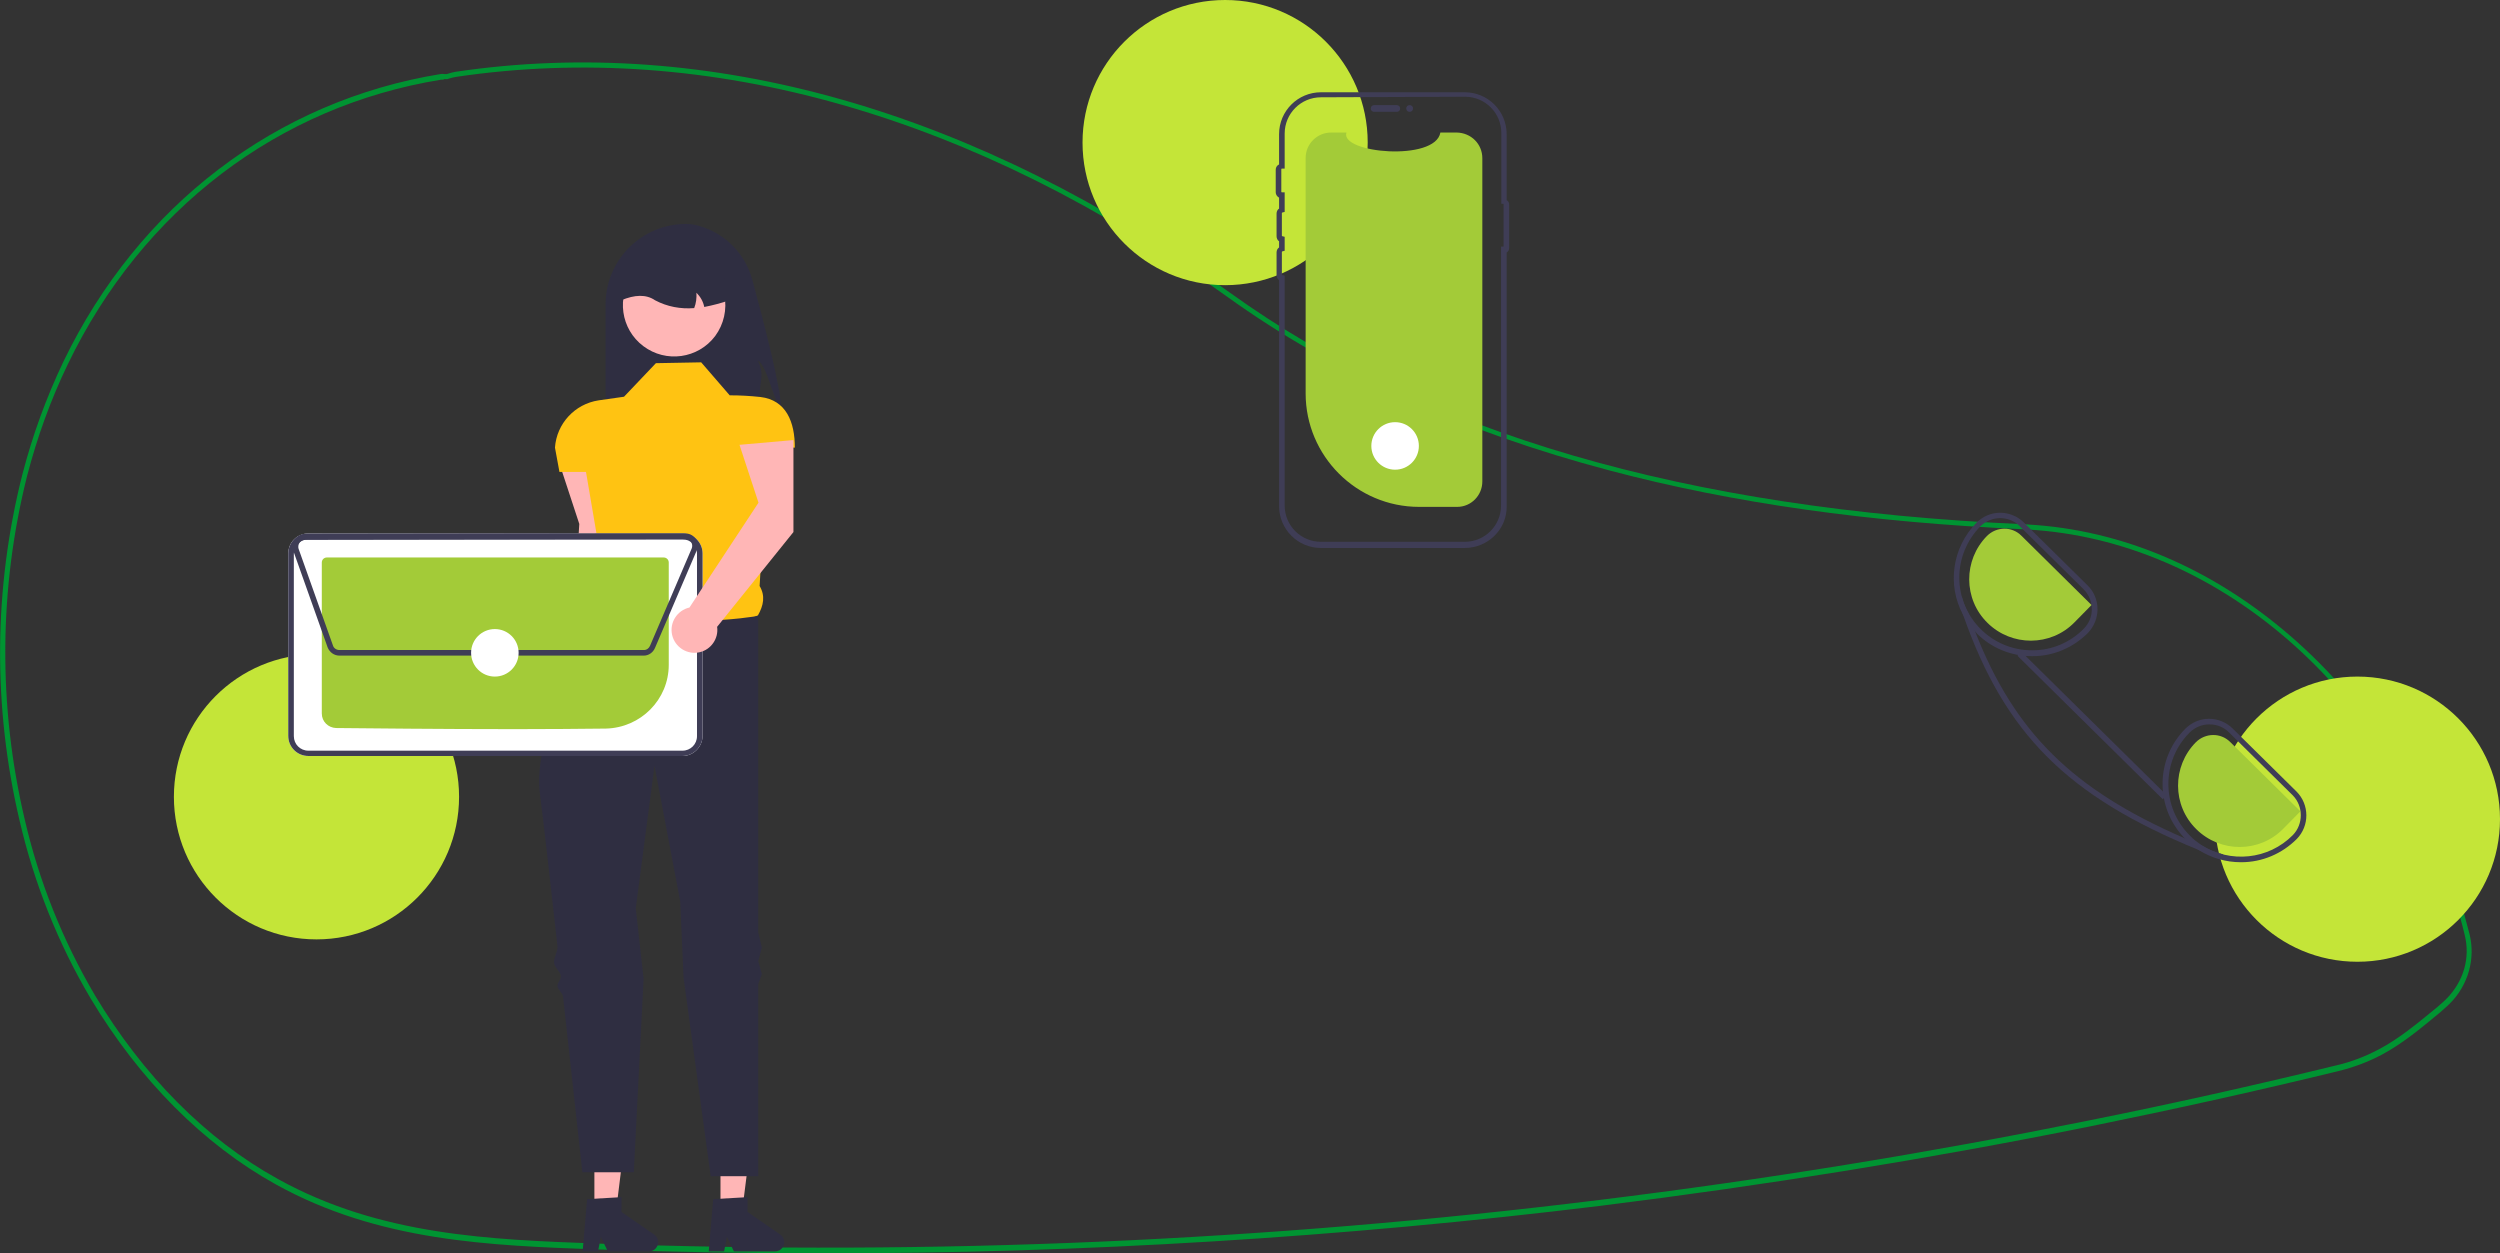 <?xml version="1.0" encoding="UTF-8"?> <svg xmlns="http://www.w3.org/2000/svg" xmlns:xlink="http://www.w3.org/1999/xlink" version="1.1" id="Livello_1" x="0px" y="0px" viewBox="141 172.7 894.2 448.3" style="enable-background:new 141 172.7 894.2 448.3;" xml:space="preserve"><rect x="141" y="172.7" width="894.2" height="448.3" fill="#333333" stroke="none"/> <style type="text/css"> .st0{fill:#009432;} .st1{fill:#2F2E41;} .st2{fill:#FFB6B6;} .st3{fill:#FFC312;} .st4{fill:#C4E538;} .st5{fill:#A3CB38;} .st6{fill:#3F3D56;} .st7{fill:#FFFFFF;} </style> <path class="st0" d="M435.5,621c-27,0-53.9-0.5-80.8-1.4c-38.4-1.4-78.2-2.8-115.1-23.3c-25.8-14.3-48.7-37.3-66.2-66.5 c-11.7-19.8-20.2-41.2-25.4-63.6c-9.6-40.7-9.3-83.2,1-123.8c3.6-13.9,8.5-27.4,14.7-40.4c26.9-55.8,76.1-93.2,134.8-102.8 c0.5-0.1,1-0.1,1.5,0c0.3,0,0.5,0,0.8,0l0.3-0.1c0.9-0.3,1.8-0.5,2.7-0.7c90.6-13.5,186.4,13.8,277,78.9 c70,50.4,162.9,77.5,283.8,82.9l1.7,0.1c33.7,1.9,66.2,15.8,94.2,40.1c27.6,24,48.3,56,59.9,92.6c1.4,4.5,2.7,9.1,3.9,13.8 c2.2,8.9-0.5,18.2-6.9,24.7v0l-0.3,0.3c-0.7,0.7-1.5,1.4-2.3,2.1l-0.9,0.8c-7.7,6.4-13.8,11.4-21.1,15.3c-4.9,2.6-10.1,4.5-15.4,5.8 c-29.5,7.2-59.4,13.8-88.9,19.8c-57.4,11.6-116.3,21.1-175.1,28.4C621.1,615.3,528.3,621,435.5,621z M299.3,201.2 c-0.2,0-0.4,0-0.5,0c-58.2,9.4-106.9,46.5-133.5,101.7c-6.2,12.8-11,26.2-14.6,40c-10.1,40.2-10.4,82.3-0.9,122.7 c5.1,22.2,13.6,43.4,25.1,63c17.3,28.9,39.9,51.7,65.5,65.8c36.6,20.3,76.2,21.7,114.4,23.1c119.7,4.3,239.5-0.9,358.3-15.6 c58.7-7.2,117.6-16.8,174.9-28.4c29.5-5.9,59.4-12.6,88.9-19.8c5.2-1.2,10.3-3.2,15-5.7c7.2-3.8,13.2-8.8,20.9-15.1l0.9-0.8 c0.7-0.6,1.3-1.1,2-1.8l0.2-0.2c6.3-6.3,8.7-14.7,6.7-22.9v0c-1.1-4.6-2.4-9.2-3.8-13.7c-23.7-74.7-85-127.6-152.5-131.4l-1.7-0.1 c-55.2-2.5-103.6-9.3-147.8-21c-52.7-13.9-98.8-34.8-136.9-62.2c-90.2-64.9-185.6-92-275.8-78.6c-0.8,0.1-1.7,0.4-2.5,0.6l-0.6,0.2 c-0.4,0-0.7,0-1.1,0C299.7,201.2,299.5,201.2,299.3,201.2L299.3,201.2z"></path> <path class="st1" d="M420.3,318.8c-2.5-2.4-5.1-15.8-8.2-17.1c2.4,5.3,0.7,6.7,0.6,12.4c0,3.3-0.4,6.6-1.1,9.7h-54v-42.2 c0-15.9,12.9-28.8,28.8-28.8c0,0,0,0,0,0c1.4,0,2.9,0.2,4.3,0.6c9.5,2.6,16.8,9.9,19.4,19.4C414.2,287.9,420.7,313,420.3,318.8z"></path> <path class="st2" d="M360.7,370.6l0-32.9l-19.3,1.7l6.8,20.7l-3.2,52.1c-4.4,1-7.2,5.4-6.2,9.8c1,4.4,5.4,7.2,9.8,6.2 c4.1-0.9,6.9-4.9,6.3-9.1L360.7,370.6z"></path> <polygon class="st2" points="398.7,605.5 406.5,605.5 410.3,575.4 398.7,575.4 "></polygon> <path class="st1" d="M396.1,601.6l12.3-0.7v5.3l11.7,8.1c1.5,1,1.9,3.1,0.8,4.6c-0.6,0.9-1.6,1.4-2.7,1.4h-14.7l-2.5-5.2l-1,5.2 h-5.5L396.1,601.6z"></path> <polygon class="st2" points="353.6,605.5 361.4,605.5 365.1,575.4 353.6,575.4 "></polygon> <path class="st1" d="M351,601.6l12.3-0.7v5.3l11.7,8.1c1.5,1,1.9,3.1,0.8,4.6c-0.6,0.9-1.6,1.4-2.7,1.4h-14.7l-2.5-5.2l-1,5.2h-5.5 L351,601.6z"></path> <path class="st3" d="M391.8,302.3l-16.2,0.3l-11.4,12l-9.1,1.3c-8.5,1.3-15,8.3-15.6,16.9l0,0l1.6,8.7h9.5l5.5,32.3 c-2.1,5.5-2.3,9.8,2.1,11.4l13.6,25.7l40.3-18.1c2-3.5,2.7-7,0.6-10.5l2.9-49.5h9.7l0,0c0-9.2-3.1-17-12.3-18.1 c-3.7-0.4-7.3-0.6-11-0.6L391.8,302.3z"></path> <path class="st1" d="M412.1,393c0,0-39.3,7-53.9-7.6c0,0-1.5,2.5-3.7,6.7c-0.6,1.2-1.9,2-2.6,3.5c-0.7,1.3-2.4,2.9-3.2,4.4 c-0.6,1.2,0.4,2.8-0.3,4.1c-7.5,15.7-16.2,37.8-14.3,52.3c1.2,9.4,3.7,31.3,6.3,54.8c0.2,1.8-1.5,4.2-1.2,6c0.2,1.7,2.3,3,2.4,4.7 c0.1,1.2-1.3,2.3-1.2,3.5c0.1,1.3,1.9,2.5,2,3.8c3.6,32.5,6.9,62.8,6.9,62.8h18.4l3.5-69.2l-2.8-25.2l6.7-51l9.2,48.5l1.2,27.3 l9.7,71h17v-68.7l1.3-3.6l-1.3-4.6l1.3-4.9l-1.3-5.4V393z"></path> <path class="st2" d="M396.8,292.9c-6.1,8.1-17.6,9.7-25.7,3.6c-8.1-6.1-9.7-17.6-3.6-25.7s17.6-9.7,25.7-3.6 c3.4,2.6,5.8,6.2,6.8,10.3c0.1,0.2,0.1,0.4,0.1,0.7C401.1,283.4,399.9,288.7,396.8,292.9z"></path> <path class="st1" d="M392.9,282.5c-0.4-2-1.4-3.7-2.8-5.1c0.1,1.9-0.1,3.7-0.8,5.5c-4.8,0.4-9.7-0.5-14-2.8c-3.2-2.2-7.3-2-12.1,0 c0-9.8,7.9-17.8,17.7-17.8c0,0,0,0,0,0h3.2c9.8,0,17.8,7.9,17.8,17.8C399,281.1,396,281.9,392.9,282.5z"></path> <circle class="st4" cx="254.2" cy="457.7" r="51"></circle> <circle class="st4" cx="579.2" cy="223.7" r="51"></circle> <circle class="st4" cx="984.2" cy="465.7" r="51"></circle> <path class="st5" d="M671.2,229.3v115.6c0,5-4,9.1-9,9.1c0,0-0.1,0-0.1,0h-13.5c-22.4,0-40.6-18.2-40.6-40.6c0,0,0,0,0,0v-84.2 c0-5,4.1-9.1,9.1-9.1h5.5c-2.5,7.4,31.8,10.5,33.6,0h5.8C667.2,220.2,671.2,224.2,671.2,229.3L671.2,229.3z"></path> <path class="st6" d="M631.3,211.5c0-0.7,0.5-1.2,1.2-1.2h8.1c0.7,0,1.2,0.5,1.2,1.2c0,0.7-0.5,1.2-1.2,1.2h-8.1 C631.8,212.7,631.3,212.2,631.3,211.5z"></path> <path class="st6" d="M664.9,368.7h-51.4c-8.3,0-15-6.7-15-15v-80.8c-0.6-0.4-0.9-1.1-0.9-1.8v-8.1c0-0.7,0.3-1.4,0.9-1.8V259 c-0.6-0.4-0.9-1.1-0.9-1.8v-8.1c0-0.7,0.3-1.4,0.9-1.8v-3.9c-0.7-0.4-1.2-1.1-1.2-1.9v-8.1c0-0.8,0.4-1.5,1.2-1.9v-10.8 c0-8.3,6.7-15,15-15h51.4c8.3,0,15,6.7,15,15v23.6c0.6,0.3,0.9,0.9,0.9,1.6v15.5c0,0.6-0.3,1.3-0.9,1.6v90.9 C680,362,673.2,368.7,664.9,368.7z M613.5,207.5c-7.2,0-13,5.8-13,13V233l-1,0c-0.1,0-0.2,0.1-0.2,0.2v8.1c0,0.1,0.1,0.2,0.2,0.2 l1,0v7l-0.8,0.2c-0.1,0-0.1,0.1-0.2,0.2v8.1c0,0.1,0.1,0.2,0.2,0.2l0.8,0.2v5l-0.8,0.2c-0.1,0-0.1,0.1-0.2,0.2v8.1 c0,0.1,0.1,0.2,0.2,0.2l0.8,0.2v82.2c0,7.2,5.8,13,13,13h51.4c7.2,0,13-5.8,13-13v-92.6h0.9v-15.3H678v-25.3c0-7.2-5.8-13-13-13 L613.5,207.5z"></path> <circle class="st6" cx="645.2" cy="211.5" r="1.2"></circle> <path class="st7" d="M385.1,443.1H251.3c-4,0-7.2-3.2-7.2-7.2v-65.2c0-4,3.2-7.2,7.2-7.2h133.8c4,0,7.2,3.2,7.2,7.2V436 C392.2,439.9,389,443.1,385.1,443.1z"></path> <path class="st6" d="M385.1,443.1H251.3c-4,0-7.2-3.2-7.2-7.2v-65.2c0-4,3.2-7.2,7.2-7.2h133.8c4,0,7.2,3.2,7.2,7.2V436 C392.2,439.9,389,443.1,385.1,443.1z M251.3,365.6c-2.9,0-5.2,2.3-5.2,5.2V436c0,2.9,2.3,5.2,5.2,5.2h133.8c2.9,0,5.2-2.3,5.2-5.2 v-65.2c0-2.9-2.3-5.2-5.2-5.2H251.3z"></path> <path class="st5" d="M325.4,433.5c-26.4,0-53.9-0.3-64.2-0.4c-2.8-0.1-5.1-2.3-5.1-5.2v-54c0-1,0.8-1.8,1.8-1.8h120.5 c1,0,1.8,0.8,1.8,1.8v36.6c0,12.4-10,22.5-22.5,22.8C348.2,433.4,336.9,433.5,325.4,433.5z"></path> <path class="st6" d="M371.3,407.2H262.4c-1.9,0-3.5-1.2-4.2-2.9l-12.3-34.6c-0.8-2.3,0.4-4.8,2.7-5.7c0.5-0.2,1-0.3,1.5-0.3 l136.1-0.2c2.4,0,4.4,2,4.4,4.4c0,0.3,0,0.5-0.1,0.8l0.1,0l-0.4,0.9l0,0l-14.9,34.8C374.6,406.1,373,407.2,371.3,407.2z M386.2,365.6l-136.1,0.2c-1.3,0-2.4,1.1-2.4,2.4c0,0.3,0,0.5,0.1,0.8l12.3,34.6c0.3,1,1.3,1.6,2.3,1.6h108.9c1,0,1.8-0.6,2.2-1.5 l14.9-34.8l0.7,0.3l-0.7-0.3c0.5-1.2,0-2.7-1.3-3.2C386.8,365.7,386.5,365.6,386.2,365.6z"></path> <circle class="st7" cx="318" cy="406.2" r="8.5"></circle> <circle class="st7" cx="640" cy="332.2" r="8.5"></circle> <path class="st6" d="M962.4,455.8l-22.8-22.5c-2.2-2.2-5.3-3.5-8.4-3.5h-0.1c-3.2,0-6.2,1.3-8.5,3.6c-10.6,10.7-10.8,27.9-0.5,38.8 c0.2,0.3,0.5,0.5,0.7,0.8c1.4,1.4,2.9,2.6,4.6,3.7c4.5,2.9,9.8,4.4,15.1,4.4h0.2c7.4,0,14.5-3,19.8-8.3 C967.1,468.1,967.1,460.5,962.4,455.8L962.4,455.8z M961.1,471.4c-8.7,8.8-22.4,10.2-32.8,3.5c-1.4-1-2.8-2-4-3.3 c-10.2-10.1-10.3-26.6-0.2-36.8c1.9-1.9,4.4-3,7.1-3h0.1c2.6,0,5.2,1,7,2.9l22.8,22.5C964.9,461.1,964.9,467.5,961.1,471.4 L961.1,471.4z"></path> <path class="st6" d="M887.7,382.1l-22.8-22.5c-2.2-2.2-5.3-3.5-8.4-3.5h-0.1c-3.2,0-6.2,1.3-8.5,3.6c-8.6,8.8-10.6,22.2-4.7,33l0,0 c1.2,2.2,2.6,4.2,4.3,5.9c0.2,0.2,0.4,0.4,0.6,0.7c5.2,5.2,12.3,8.1,19.7,8.1h0.2c7.4,0,14.5-3,19.8-8.3 C892.4,394.3,892.4,386.7,887.7,382.1C887.7,382.1,887.7,382.1,887.7,382.1L887.7,382.1z M886.3,397.6c-4.8,4.9-11.4,7.7-18.3,7.7 h-0.2c-14.4,0-26-11.7-26-26c0-6.8,2.7-13.4,7.5-18.3c3.9-3.9,10.2-4,14.1-0.1l22.8,22.5C890.2,387.4,890.2,393.7,886.3,397.6z"></path> <path class="st5" d="M963.8,462.9l-25.1-24.8c-3.4-3.4-8.9-3.3-12.3,0.1c-8.5,8.6-8.5,22.6,0.2,31.1c8.6,8.5,22.6,8.5,31.1-0.2 c0,0,0,0,0,0L963.8,462.9z"></path> <path class="st5" d="M889.1,389.1L864,364.3c-3.4-3.4-8.9-3.3-12.3,0.1c-8.5,8.6-8.5,22.6,0.2,31.1c8.6,8.5,22.6,8.5,31.1-0.2 c0,0,0,0,0,0L889.1,389.1z"></path> <path class="st6" d="M936.2,478.3l-0.6,1.6c-2.8-1.1-5.6-2.1-8.2-3.2c-46.9-19.1-69.3-41.5-84.2-84l0,0c-0.7-2-1.4-4-2.1-6.1 l1.6-0.5c0.5,2,1.3,4,2.3,5.8c0.8,2.3,1.7,4.6,2.5,6.8c14.1,35.9,34.8,56.4,74.6,73.7c2,0.9,4.1,1.7,6.2,2.6 C930.7,476.5,933.4,477.6,936.2,478.3z"></path> <rect x="888.7" y="395.4" transform="matrix(-0.703 0.712 -0.712 -0.703 1822.267 102.361)" class="st6" width="2" height="73"></rect> <path class="st2" d="M424.8,363l0-32.9l-19.3,1.7l6.8,20.7l-24.7,37.5c-4.4,1-7.2,5.4-6.2,9.8s5.4,7.2,9.8,6.2 c4.1-0.9,6.9-4.9,6.3-9.1L424.8,363z"></path> </svg> 